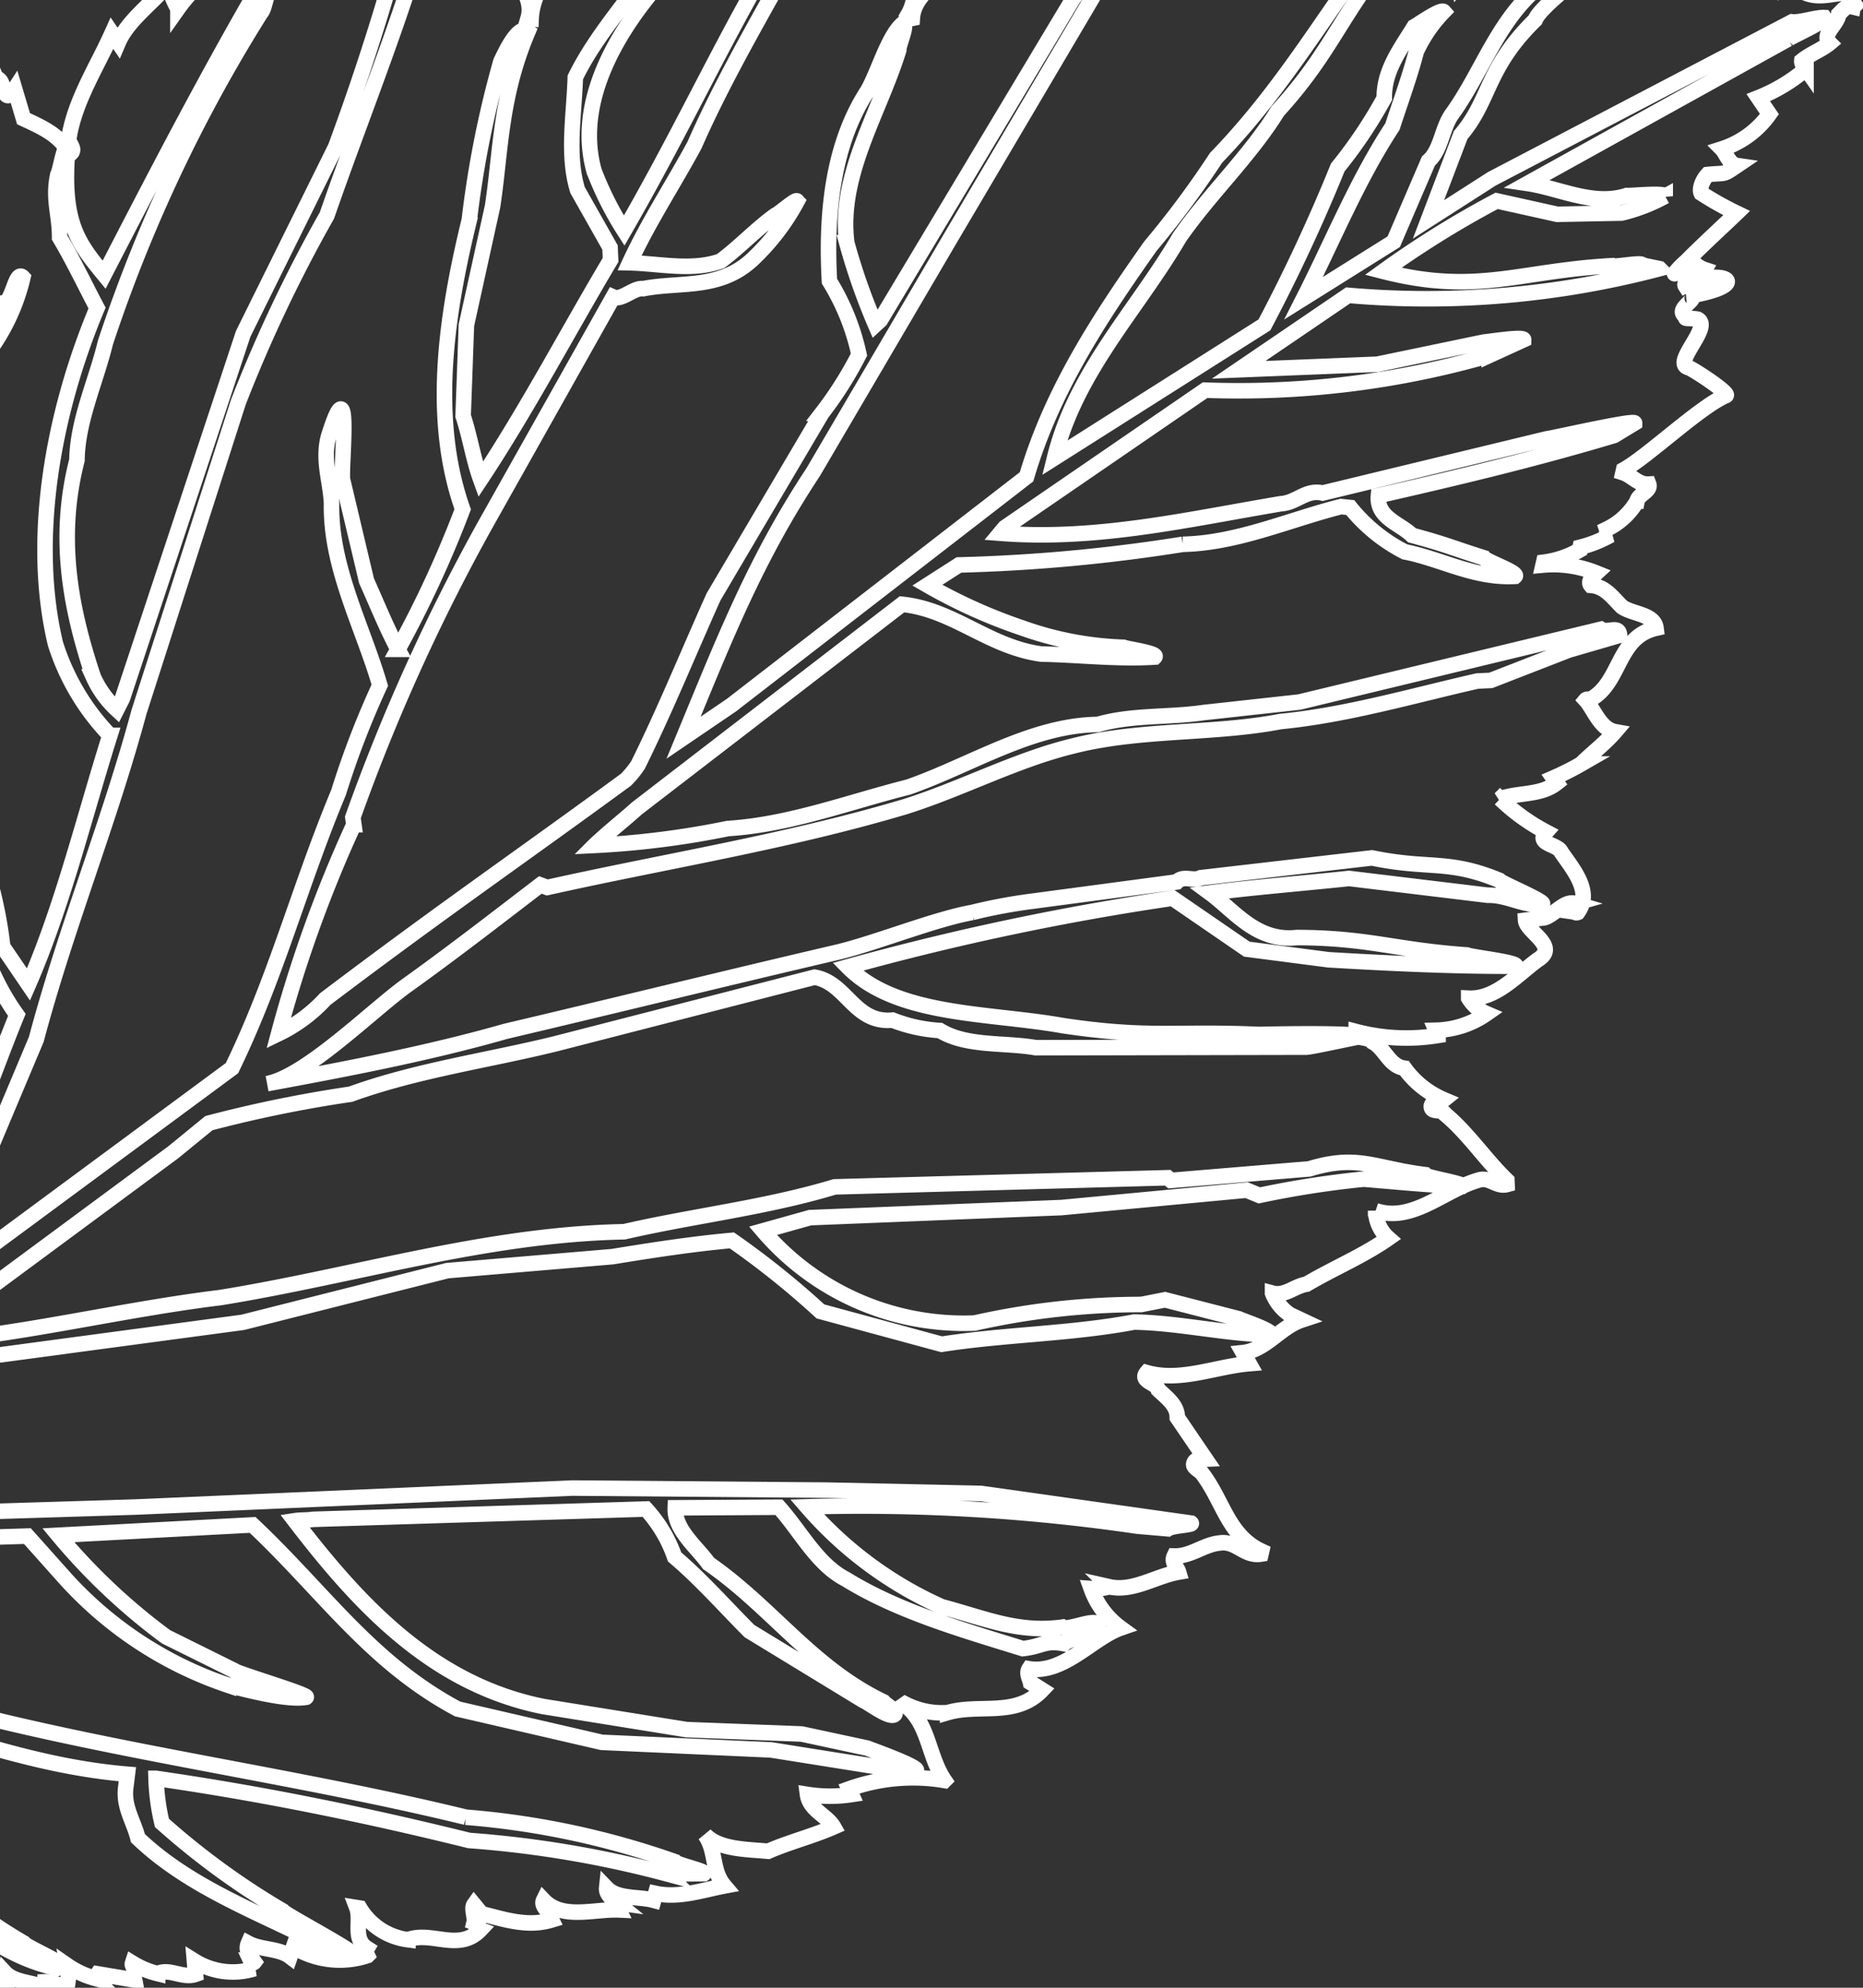 <svg xmlns="http://www.w3.org/2000/svg" xmlns:xlink="http://www.w3.org/1999/xlink" width="120" height="128" viewBox="0 0 120 128"><rect x="0" y="0" width="120" height="128" fill="#333333" stroke="none"/><defs><clipPath id="a"><rect width="120" height="128" transform="translate(120 1984)" fill="#fff" opacity="0.45"/></clipPath><clipPath id="b"><rect width="132.996" height="202.819" transform="translate(-1231.927 1805)" fill="#fff" stroke="#707070" stroke-width="1"/></clipPath></defs><g transform="translate(-120 -1984)" clip-path="url(#a)"><g transform="matrix(0.574, 0.819, -0.819, 0.574, 2383.716, 1897.554)" clip-path="url(#b)"><g transform="translate(-1231.854 1805)"><g transform="translate(0 0)"><path d="M72.882,1.267c-.362.315-.205.634-.143,1.025.515.467.4,1.674,1.188,1.54.057.672-.148,1.383-.1,2.127.162.143.391.076.587.076a10.875,10.875,0,0,1-.248,3.582l1.273.019a6,6,0,0,1,.076,3.8c.391-.067,1.078.191,1.44-.191-.019,1.173,0,.787-.61,1.879.124.568.491,1,.749,1.035a20.931,20.931,0,0,0,2.356-1.135c.181,1.135.587,4.292.9,5.466.057.391-.5-1.645-.014-1.354a1.755,1.755,0,0,0,.92-.343c.41.858.033.219-.176,1.14.062.143.157.477.286.482.305-2.528,2.652-3.9.634.32.668-.949.1,1.307,1.083.754-.038.32.219-.205.52-.486.954-.52,1.354,3.009,2.213,2.275.2-.176,2.866-1.24,2.862-.954-.382,1.769.32,6.377.129,8.146l.129.143c.5-.382,1.183-.339,1.55-.935.458.114.153.925.472,1.25a4.51,4.51,0,0,1,.353,2.633c.129.038.258.286.391.114l.067-.1a7.817,7.817,0,0,1-.486,2.051l.129.143a6.2,6.2,0,0,1-.687,2.332l.129.143a7.394,7.394,0,0,1,2.389-2.523c.029.215.086.782.448.749.6-.734,1.483-.692,2.3-.854.792-.31,1.56-1.431,2.37-1-.982,2.4,1.583,3.854,1.321,6.086-.067.1-.167.176-.138.281.754-.1,2.056.31,2.757-.386.248.963.3,2.242.448,2.986a17.741,17.741,0,0,1-.291,1.984h.391c.081,1.321-.916,2.332-1.259,3.572a12.879,12.879,0,0,0,3.453-1.2c.248,1.035,1.049-.162,1.6-.048,1.374.019,3.272-.205,3.806,1.364-.072.32-.458-.148-.267.281l-.134.143c-.062-.143-.258-.4-.186-.606-.529.42-.153,1.488-.358,2.122l-.572,1.092c.649.4,2.661-.854,2.537.849.043,1.669.534,3.663-.529,5.032a2.5,2.5,0,0,0,1.478-.372,5.914,5.914,0,0,1-1,3.286l.358.076a12.756,12.756,0,0,1-3.234,4.178c.453.324.663-.453,1.154-.482.792-.415,1.893.024,2.561-.711a6,6,0,0,0,3.119-.916c.024.358-.4.563-.143.887.386.324.5-.453.954-.415,1.841-.506,3.9-.444,5.771-.811l.224.143c-.238.672-1.087.625-1.293,1.364-.749,2.189-.172,5.036-2.184,6.534a2.42,2.42,0,0,0,1.927.343c0,1.989-.448,4-.606,6.024-.339.668-.153,1.593-.782,2.118a3.023,3.023,0,0,0,1.769-.119l.725-.415c-.415,1.378.253,3.019-.453,4.288l.816.081c-1.106,1.9-1.564,4.307-3.319,5.737.186.711.92-.162,1.34.019.692-.134,1.512-.439,2.161.029l3.238.043c-.134.21-.434.491-.21.777.162.215.525-.029.787-.062,2.261-.11,4.273.944,6.348-.267l.129.143c-.472.987-1.645.792-2.118,1.779-.5.882-.353,2.017-.987,2.862.224.4.682.258,1.011.367-.644,1.374-.634,3.148-1.793,4.2a3.357,3.357,0,0,1-.572,1.021,5.375,5.375,0,0,0,3.172-.1c-.515,1.8.324,4.726-1.235,6.334.129.32.52.329.777.439l.82-.343c.491,2.418-1.622,3.811-2.3,5.823a5.2,5.2,0,0,1-2.022,1.922v.072c1.841-.649,3.587.653,5.485.677a12.236,12.236,0,0,0-3.086,5.351l.391.076a9.256,9.256,0,0,1-1.636,2.318c.911.477,1.836-.258,2.685-.176-.281,1.416-.858,2.933-1.14,4.35-.9,1.054-1.9,2.528-3.21,2.723,1.273-.019,2.113.987,3.424.863-.577,1.269-1.021,2.862-2.151,3.906l.291.358c-.792.663-1.369,1.865-2.385,2.027.291.253.782.119,1.145.014l-.067.072.525.081c-.968,1.264-1.55,3.348-3.291,3.61.157.286.587.219.882.153v.072l.458.076c-.51,1.555-1.769,2.461-2.928,3.472l-.754.057c.1.286.715.4.94.653.1-.072.167-.176.262-.138l.157.215.2-.138c.4,1.955-1.736,2.6-2.151,4.192a4.255,4.255,0,0,1-3.453,1.374l-.134.138c.882.224,1.488,1.4,2.537.959.033.072-.033.1-.067.176l.458.076a5.671,5.671,0,0,1-3.191,3.577l.386.539c-.854.272-1.426,1.292-2.246,1.707.286.467.777.367,1.207.372.033.1-.033.143-.067.176l.424.076a4.692,4.692,0,0,1-2.623,2.876l.744.434c-.238.849-1.326,1.154-1.436,1.97a5.67,5.67,0,0,1-1.483.94c.162.215.558-.029.649.363l.324.148-1.693,1.717.124.32a5.781,5.781,0,0,1-1.684.973,3.476,3.476,0,0,1,1.13.83c-.3.315-.792.486-1.092.944l.324.219c-.758.415-1.393,1.436-2.313,1.564.191.215.754-.024.682.472.062.11.2.038.324.076a4.414,4.414,0,0,1-2.118,1.85l-.072.353.391.076c-.8,1.054-2.013,1.321-2.971,2.089.162.248-.072.458.324.358l-.138.32c-1.478.477-2.833,1.383-4.407,1.75.386.4,1.307.124,1.2.83h.229c-.8.811-1.951,1.469-2.747,2.2a11.1,11.1,0,0,1-3.443.63c0,.176.42.253.682.219L96,182.95c.1.143.262.076.391.076-.6.844-1.812.792-2.7,1.135-.3.563-1.149.267-1.774.439-.1.033.157.391-.134.281-.134.243.258.143.353.286-1.221.73-2.976.067-4.517.224a.789.789,0,0,0-.424-.148c.224.286-.172.5.281.749-1.436-.162-3.229-.825-4.517.224l.32.5c-1.145-.191-2.165.4-3.248.7l.415.572c-.944-.258-1.645.615-2.432.925l.191.463c-2.161.186-3.11,2.475-4.7,3.806L70.3,196.266c-1.474,2.6-3.315,5.456-5.89,7.087-.644-.825-2.251-.42-2.2-1.8a17.677,17.677,0,0,0,5.623-6.7,3.59,3.59,0,0,0-.925-1.75,3.866,3.866,0,0,0-2.285-.281l-.062-.286c-.715-.3-1.7-.024-2.347-.529a1.513,1.513,0,0,0,.558-.205,10.714,10.714,0,0,1-2.265-1.8c-1.483.8-3.4-.048-5.07.071.033-.176.267-.243.3-.42-.391-.181-1.078.019-1.569-.162a4.229,4.229,0,0,1-1.86-.52l.267-.458h-.129c.067-.038.067-.143.067-.215-1.407.124-2.437-1.169-3.739-1.507.3-.672-.548-.61-.806-.9-.3.1-.458-.148-.749-.081-.029-.32.329-.243.434-.491-2.008-1.3-4.531-1.054-6.92-.911l-.129-.143c-.82.167-1.736.367-2.494.463,0-.248.4-.172.334-.491-1.445.229-3.267-.224-4.774,0,.6-.382.272-.777.835-1.087l-1.769.191c.043-.639-.644-.61-1.135-.582l-.954.2c.072-.391.434-.668.7-1.092-.291-.286-.949-.048-1.335-.3-.453-.181-.94-.51-1.4-.372-.191-.324.3-.281.334-.6-.906-.649-2.146-1.021-2.585-2.2l.525-.1c.033-.11-.062-.143-.129-.215.911.191,1.416-.8,2.175-1.073a9.314,9.314,0,0,1-2.761-1.173c.2-.138.525-.062.625-.31a5.848,5.848,0,0,1-2.714-2.375H24.6v-.277a1.734,1.734,0,0,0,1.283-.548c-1.569-.091-2.924-1.283-4.121-2.327.134-.176.391.043.525-.134-.191-.391.329-.172.463-.348l.1-.072c-1.269-.444-2.065-1.908-2.933-3.057h.525c-.32-.458.5-.272.758-.41a7.1,7.1,0,0,1,1.087-.658c-.873-.792-2.008-1.374-2.914-2.06l.72-.134-.2-.148.4-.1a33.69,33.69,0,0,1-3.1-2.809c.2.076.3-.067.458-.138.134-.32.72-.134.954-.482a11.639,11.639,0,0,0-2.466-1.273,1.043,1.043,0,0,0,.725-.453c-1.168-.477-2.037-1.7-3.038-2.666l.591-.134-.129-.143a1.8,1.8,0,0,0,1.478-.62c-1.23-.94-2.857-1.421-3.854-2.747l.558.01v-.176c.2,0,.424.076.591-.062a10.057,10.057,0,0,1-3.634-4.555l.324.076c.072-.568.491.114.82-.2.234-.424.8-.773.9-1.159-1.34-.2-2.3-1.416-3.339-2.175l.591-.205c-.672-1.04-2.294-2.089-1.812-3.82.486.186.491-.172,1.016-.129l.6-.42a21.438,21.438,0,0,1-2.566-3.62c.134-.243.715.4.591-.134.1.11.324,0,.424.148.038-.353-.548-.715-.606-1.178-.568-1.531-.215-3.443-.453-5.117,1.431.625,1.726-1.893,3.1-1.946.305-.634-.782-.224-1.068-.653-.973-.792-1.8-2.189-2.976-2.385L6,122.694c-1.517-1.474-1.979-3.539-2.342-5.566.038-.391.458-.134.658-.277l1.85-1.288-1.741-1.655.362-.138c-1.092-1.254-1.331-2.89-2.032-4.321a3.012,3.012,0,0,0,1.345-.2c-1.326-1.044-.873-2.99-2.1-4.145.2-.138.849.048.63-.42-.477-.93-.553-2.423-1.793-2.652l-.386-.429a1.053,1.053,0,0,1,.334-.458,9.215,9.215,0,0,0,4.9.739c.324.11.811.4,1.078.157a.314.314,0,0,0-.124-.358H6.569v-.143l1.469.305c.3-.529,1.788.806,1.221-.587l1.889.63c1.087-.625,2.246-1.354,3.582-1.121.01-.606-.682-.258-.94-.615-1.712-1.688-2.657-4.044-3.873-6.086l.72.01c-.8-1.288-.806-3.133-1.211-4.7.458.076,1.073.262,1.631.305a9.6,9.6,0,0,1-.525-2.418c.2-2.161.882-4.564-.1-6.567a4.829,4.829,0,0,0,2.437-1,5.753,5.753,0,0,1-1.5-2.928c.3.038.854-.238.6-.7-.253-.749-.305-1.6-.491-2.351.229-.067.453.291.782.224a7.965,7.965,0,0,0-1.345-4.488c0-.176,0-.391.2-.424.653.081,1.1.653,1.688.982,1.531.444,2.947-.315,4.373.7a.682.682,0,0,0,.143-.777c.816.3,1.755.944,2.609.6l.134-.281c1.331.835,3.367-.024,4.431,1.3l.134-.143c-1.264-.973-1.86-2.757-2.3-4.111.229-.033.353.4.587.148a3.107,3.107,0,0,1-.749-2.423,12.607,12.607,0,0,1-.52-2.633,1.669,1.669,0,0,0,1.335.444,19.8,19.8,0,0,1-.153-7.736c.949.048,1.865-.01,2.781-.033a15.4,15.4,0,0,1-.572-3.448l.391-.067c-1.021-1.86,1.3-3.815-.448-5.47V45.87c1.021-.129,1.655,1.23,2.6,1.488A9.194,9.194,0,0,1,31.183,49a1.324,1.324,0,0,0,.348-1.45c.486.114.844.51,1.3.692a8.511,8.511,0,0,1,2.6,1.278,2.49,2.49,0,0,0,.076-.672c.9.863,2.242,1.235,2.843,2.523.134-.033.3.076.362-.067-1.035-.83-.982-2.323-1.1-3.386,0-.424-.649-.434-.415-.858a6.944,6.944,0,0,1-1.106-2.714c.324.11.749.367,1.078.086-1-1.254-.382-2.914-.82-4.412.234-.353.491.043.754.01a5.573,5.573,0,0,0,1.774-.687,14.759,14.759,0,0,1-.453-2.561c.229-.033.682.4.692-.167a17.44,17.44,0,0,1,.506-3.4c-.587-.258-.253-.677-.639-1.035,1.154-.553,2.18.773,3.5.334a2.7,2.7,0,0,1,1.85.982c.2-.243.5-.634.277-1.025.458-.029.806.72,1.264.835a3.964,3.964,0,0,1,1.622.978l.134-.176A6.383,6.383,0,0,1,46.2,30.541l.458-.067c-1-1.183-.248-3.2-.525-4.621,1.207.157,2.161-.291,3.267.114a6.619,6.619,0,0,1,.749-4.531,4.141,4.141,0,0,0,.563-2.69c.72-.062,1.235.692,1.951.844a3.726,3.726,0,0,1,2.017.773c.2-.21.658-.167.663-.6.52.258,1.13.973,1.75,1.335-.219-.816-.072-1.951-.353-2.843.067,0,.2-.067.258.076.234-.315-.186-.711-.114-1.1.2-.386-.181-1.278.41-1.307.191.358.52.362.811.439a12.1,12.1,0,0,1,1.526-3.849l.076-.639c.4-.277.649.291,1.011.3a10.266,10.266,0,0,1,2.351.386c.1-.568.052-1.383.224-2.017a5.736,5.736,0,0,1,.544-1.517c.224.215.42.5.749.434.148-1.273,1.044-2.118,1.583-3.21a3.815,3.815,0,0,0,1.264.835c.362-.281-.091-.677.176-1.025l.878-1.941c.3,0,.482.506.878.439.172-.568.439-1.092.644-1.66l.386.362C71.422,2.6,71.5,1.325,72.333.59c.224.181.62.186.515.644Z" transform="translate(-0.45 -0.59)" fill="rgba(0,0,0,0)" stroke="#fff" stroke-width="1"/><path d="M75.45,8.719,73.433,27.8c1.445-1.526,3.625-2.618,4.3-4.784.2-.243,1.235-2.118,1.459-2.008a11.311,11.311,0,0,1-.725,2.928l-2.313,3.439-2.947,2.695a62.351,62.351,0,0,0-.477,8.59c4.712-4.04,5-7.187,8.113-12.2.162,0,.992-1.893,1.121-1.684l.839-.787A58.768,58.768,0,0,1,72.7,41.394l-.119,8.523,4.827-7.512,2.776-6.453c.134-.21,1.154-2.318,1.345-2.175l-.444,2.4A58.376,58.376,0,0,1,72.412,52.44l-.157,15.643.124.458c3.982-4.822,6.229-10.473,8.828-15.91.529-.868.153-1.86.973-2.585L87.6,36.238c.134-.21,2.232-5.375,2.423-5.232l-.1,1.536c-1.655,4.993-3.563,9.811-5.542,14.656,1.087.93,2.265-.11,3.334-.305,1.769-1.483,2.041-1.579,3.839-2.957.291,0,2.1-1.312,2.132-.959-1.388,2.227-3.6,3.215-5.37,4.908a10.828,10.828,0,0,1-4.35,1.24l-.391.453c-1.245,3.281-1.908,6.815-3.858,9.734a108.833,108.833,0,0,1-7.187,12.572l-.1,2.413A34.215,34.215,0,0,0,78.2,70.869a21.405,21.405,0,0,0,4.75-4.617c.262-.172,1.612-1.645,1.674-1.292-1.254,2.056-2.9,3.892-4.35,5.871C77.94,73.358,74.7,73.806,72.5,76.339l.959,21.514c.172,1.474.176,2.108.386,3.62a56.487,56.487,0,0,0,4.04-7.66c2.084-3.41,3.076-7.359,4.488-11.06,1.159-4.121,1.288-8.752,3.7-12.3.739-2.165,2.251-3.968,3.286-6.024L92.338,59,99.65,40.4c.486-.205.434-1.116,1.011-.758l-1.1,3.224L98.276,48.1l-.463.73c-1.641,4.011-3.024,8.132-5.146,11.89-1.836,4.078-4.793,7.655-6.377,11.842-1.378,3.525-1.851,7.445-3,11.079-2.5,7.507-5.962,14.585-8.971,21.872l-.391.272c.148,3.577.324,7.14.358,10.721.024,2.709,1.078,8.709.019,11.036,2.1-4.6,4.34-9.553,6.057-14.513,2.709-6.782,5.351-13.607,8.07-20.37.935-2.327,1.87-6.391,2.909-8.628a34.165,34.165,0,0,1,1.631-3.591l4.321-8.327c-.119-.634.591-.868.668-1.431l5.28-9.753c2.752-2.595,2.866-3.954,5.866-5.876.229,0,2.876-1.688,2.871-1.407-.568,1.083-1.736,1.45-2.494,2.561L103.475,62.9c-1.459,2.647-2.986,5.222-4.378,7.869,1.884-.639,4.311-.644,5.571-2.943,2.676-3.787,4.24-4.674,7.2-8.318.258-.138,2.366-2.533,2.389-2.146-2.275,3.267-4.745,6.458-7.249,9.62L103.427,70.9,98,72.929A171.043,171.043,0,0,0,89.61,92.6c4.44-.749,7.612-5.757,11.06-9.181,3.906-4.121,4.359-5.652,7.717-10.025.134-.21,3.606-5.394,3.83-5.213-.811,1.855-1.188,2.785-1.421,3.2l-9.968,14.284c-1.479,1.488-2.6,3.615-4.459,4.431a9.844,9.844,0,0,1-2.294,2.108c-1.226,2.156-3.668,1.035-5.146,2.528L82.847,110.9c-1.641,4.221-3.706,8.227-4.9,12.629a83.094,83.094,0,0,0-3.711,8.542l.219,2.947.52,20.67c3.343-5.532,5.761-11.919,8.88-17.771,3.83-7.912,6.5-16.364,11.456-23.732,1.741-4.292,3.968-8.365,5.418-12.767l11.828-17.9.258-.067,4.507-7.726c1.011-3.11,2.37-3.453,4.569-5.876.258,0,1.97-1.822,2-1.54-1.254,1.669-2.666,3.3-4.016,4.927a61.74,61.74,0,0,0-3,6.1l-.749.482L110.2,90.227l-8.761,13.631-1.044,2.967A17.027,17.027,0,0,0,113.08,99.07,48.868,48.868,0,0,1,118.26,89.6l.634-1.431,3.725-3.186c.258-.138,1.994-1.44,2.022-1.087-1.712,2.361-4.006,4.369-5.718,6.73-1.7,3.763-4.111,7.24-5.943,10.969l-6.214,5.179a54.412,54.412,0,0,0-7.016,2.046c-1.259,2.189-2.428,4.559-3.558,6.9l-5.365,9.224-4.836,12.7-7.512,14.494-3.162,6.658-.262.138.191,4.984-.162,11.4.525-.553L91.8,150.073l15.109-23.684,9.562-13.411,5.838-7.955,9.324-9.977c.2-.067-.553,1.054-.563,1.44L129.8,98a122.207,122.207,0,0,0-13.221,16.7,24.926,24.926,0,0,0,10.235-3.405c2.256-1.9,4.211-3.038,5.542-5.613.42-.134.749-2.265,1.259-1.941.544.286-.453,2-.329,2.466-.916.9-.63,1.207-1.259,2.356-3.3,2.552-6.572,5.208-10.216,6.772-1.827.959-4.149.61-6.253.863l-3.8,5.489c1.121.858,2.809.32,4.168.3,4.683-1.726,9.314-1.607,13.75-4.106.224,0,1.059-.424,1.087-.11.029.42-1.655.944-1.884,1.116L121,122.33c-2.237.391-4.5.639-6.677,1.207a8.833,8.833,0,0,0-3.587-.258L98.973,141.221c-.167.348-.429.663-.6,1.011,6.8-.291,13.7-1.216,18.972-6.229l6.529-6.72,4.478-5.9,3.162-2.933c.262-.172,2.99-2.108,3.014-1.755l-.134.348-6.334,6.544-6.653,8.642L114.32,140.6c-5.666,2.871-11.089,2.728-17.284,4.011L90.4,155.238a39.7,39.7,0,0,0,9.334-1.927l4.259-2.323c.229,0,4.116-3.114,4.111-2.833-.534,1.149-2.642,2.9-3.5,3.658a24.728,24.728,0,0,1-11.837,4.679l-3.467.41L75.092,178.565l-.153,6.276,20.389-17.332c8.6-7.216,16.488-15.877,25-23.341a53.091,53.091,0,0,1,10.059-9.372c.258,0,1.722-1.378,1.722-1.1l-1.345,1.946a68.608,68.608,0,0,0-9.086,9.21c-5.075,4.421-10.025,9.09-14.847,14.217a14.081,14.081,0,0,0,2.566,1.335,48.439,48.439,0,0,0,9.066-3.1c.258.038,5.141-2.494,5.17-2.18.029.42-.4.558-.653.7-4.526,2.218-8.709,5.423-13.669,6.41-1.03-.4-2.161-.377-3.086-1.2l-.672-.606c-3.615,4.335-7.764,7.121-11.723,10.469a16.494,16.494,0,0,0,6.334,2.68c4.779.558,6.548.343,10.421-1.426.258.038,2.652-1.445,2.68-1.168l-.067.315c-2.227,2.075-4.922,2.881-7.588,3.72-3.367.2-6.763.467-9.82-.8l-3.3-2.184c-5.952,4.831-11.79,9.329-17.213,14.99A7.577,7.577,0,0,1,75.112,189c3.615-1.912,7.1-3.6,10.817-5.442,7.04-1.693,9.677-2.847,16.993-3.482.291.11,4.478-1.135,4.378-.925l-.362.348c-3.582,1.707-7.722,1.827-11.613,2.757l-8.671,2.408c-4.035,1.874-7.469,4.192-11.413,6.386l-1.664,6.944c-5.213,8.637-5.8,7.268-5.947,6.586,3.753-3.835,4.755-6.691,4.984-7.578l.73-6.238-5.456-5.232-6-3.1c-3.391,1.85-6.4,4.612-10.631,4.03-.486.062-.692.043-1.478-.439a8.493,8.493,0,0,0,2.676-.382c2.943-.6,3.868-.444,6.162-2.656l1.893-1.064c-2.184-1.083-4.5-2.06-6.749-3.071a79.583,79.583,0,0,1-7.917,4.245,2.943,2.943,0,0,1-2.471,1.054l-1.7-.052a31.992,31.992,0,0,0-5.642.305,8.667,8.667,0,0,1-1.583-.305c1.75-.372,3.348-.444,4.259-.677l2.509-.305a6.972,6.972,0,0,0,4.774-1.455c1.607-1.731,3.82-2.509,5.714-3.815-4.474-3.711-9.615-6.129-14.022-10.154l-4.083.649c-2.7-.878-5.642-1.269-8.413-2.041-.324-.038-.444-.5-.377-.744a21.035,21.035,0,0,0,4.426.749c2.637.911,3.033.262,6.071.339a3.864,3.864,0,0,1,.911-.267c-.987-1.135-2.494-1.965-3.672-3.172-4.145-4.23-8.322-8.322-13.473-10.078l-3.505-1.555a.488.488,0,0,1-.219-.634l2.347.6c3.758,1.874,5.862,2.075,9.348,4.612,4.793,4.1,9.152,9.176,14.146,12.748a3.57,3.57,0,0,0,1.378.93l8,5.261c.682-.062,1.283,1,1.86,1.216,6,3.133,11.666,5.709,17.522,8.16l3,2.99.1-7.645-9-10.674-3.372.658c-4.784-.134-9.066-1.526-13.55-2.428-.191-.143-1.893-.973-1.76-1.183l1.97.205,2.451.525,3.548.739c4.164.582,5.16,1.13,9.7.248l-5.571-6.358a43.962,43.962,0,0,1-8.308-.114c-2.232.076-3.959-1.14-6.2-1.03-.83-.644-2.1-.238-2.828-1.126-.353-.143-2.537-1.164-2.628-1.693,0-.248,1.932.491,2.161.458l5.575,1.445c3.653.048,7.206.343,10.76.568l-5.761-6.706c-2.9-.353-5.9-.887-8.876-1.35-2.895-.949-5.962-1.483-8.69-2.924a54.671,54.671,0,0,0-7.588-3.048,131.516,131.516,0,0,0-11.4-8.046l-2.885-4.211c0-.281,1.078.878,1.335.882,1.469,1.211,1.9,1.583,3.334,2.866a87.374,87.374,0,0,0,12.348,7.321c3.839,2.967,8.58,3.73,12.953,5.437l7.292,1.116-1.75-2.2L33,134.124l-4.111-4.373a30.418,30.418,0,0,1-14.976.148c-.32-.286-1.126-.4-.925-.749a10.2,10.2,0,0,0,3.749.62,28.35,28.35,0,0,0,10.845-1.264c-1.784-2.056-3.73-3.8-5.7-5.866-3.281,1.045-7.03.887-10.683.734a7.729,7.729,0,0,1-3.133-2.428l1.431.739c1.378.93,1.922.253,3.467.7,2.466-.458,5.084-.386,7.454-1.054-4.955-3.963-9.238-9.982-13.7-14.465,0-.281.849.391,1.106.358l2.633,2.075,11.9,12.057a10.2,10.2,0,0,1,1.979,1.779c.258-2.032,1.025-4.092.477-6.2l-1.4-4.4c.234-.491-1.326-1.812-.644-1.908A13.031,13.031,0,0,1,26.011,120.7c.11,1.369.024,2.843.072,4.245l11.151,11.833c8,8.938,16.149,17.723,24.018,26.8,1.989,2.294,8.523,9.3,11.675,13.507.062-6.772.3-13.516-.029-20.217l-5.547-9.439c-3.7-1.135-7.474-2.1-10.841-4.111l-4.254-1.073c-.191-.143-2.132-1.273-2-1.483a15.057,15.057,0,0,0,4.841.916c4.345,1.321,7.183,2.809,11.4,4.307-1.483-2.58-3.386-5.17-5.065-7.788-6.114.057-10.2-3.453-15.61-5.141L42.4,131.31c-.386-.286-.878-.644-.94-.963l1.879.806c5.041,2.451,9.033,2.571,13.974,5.27l2.943.038c-2.876-4.7-6.7-9.038-10.125-13.5a15.037,15.037,0,0,1-6.849-.515c-6.338-2.509-12.143-8.232-16.158-14.6-1.612-.2-3.358-.5-5.1-.63-1.216-.858-2.294-1.045-3.377-2.223-.124-.281-1.431-1.512-1.073-1.545,3.715,3.11,5.37,3,8.055,2.795-3.463-6.606-6.992-13.354-10.1-20.2,0-.243.248-.119.868.4.61,1.2,1.1,1.393,1.226,1.884A97.366,97.366,0,0,0,29.25,108.675c1.717,1.951,3.076,4.354,5.156,5.857,3.372,3.939,7.583,5.823,12.028,7.144a6.482,6.482,0,0,0,2.59-.033l-.377-.706L33.886,101.092,27.456,89.321A159.591,159.591,0,0,0,16.816,75.6c-.124-.281-1.025-1.674-.7-1.741.42.076,1.8,1.717,2.289,1.479,4.545,5.466,8.246,11.3,12.338,16.969a92.133,92.133,0,0,0,6.563,11.561L49.972,120.56c4.769,5.714,8.661,11.8,13.464,17.513l9.353,14.88-.6-24.133c-3.186-5.728-7.059-10.225-10.6-15.815a56.523,56.523,0,0,1-4.125-6.133c-3.768-1.278-8.051-1.75-11.38-4.178-1.188-.754-2.6-1.087-3.62-2.294-3.329-4.307,2.537.906,2.862.873l6.143,2.442c1.579.3,3.157.672,4.774.873A70.059,70.059,0,0,0,51.251,96c-5.828-1.622-10.65-6.071-15.009-11.041a65.384,65.384,0,0,1-7.187-7.516c-.253-.458-1.369-2.323-.591-2.556,2.451,3.939,5.375,5.9,7.927,8.351l5.284,5.757,4.674,3.534c1.35.405,2.637,1.054,3.992,1.421-1.965-5.008-4.517-9.954-6.772-14.966l-.672-.429-4.23-.41c-2.256-.734-4.068-2.58-6.024-4.044-2.175-3.925-2.5-8.661-5.261-12.348,0-.281-.844-1.812-.587-1.841,1.44.9,2.919,3.978,3.773,5.361.973,4.5,3.162,9.691,7.7,11.294a21.085,21.085,0,0,0,4.259.62c-3.987-8.547-7.612-14.17-11.108-22.988.038-.348-1.455-4.068-1.2-3.925,3.7,6.224,6.634,13.855,10.4,20.045,1.288,2.58,2.351,5.261,3.806,7.769,1.154-1.564,2.757-2.981,3.272-4.869-.043-1.545-.377-3.091-.391-4.564.067-.281-.124-1.812.067-1.669a14.637,14.637,0,0,1,1.412,4.493c.41,2.881-1.521,4.645-2.49,6.844-.424.448-.153,1.583-.672,1.893l7.23,15.066a124.988,124.988,0,0,0,10.583,17.895l.42.215a84.76,84.76,0,0,0,8.237,11.694,10.009,10.009,0,0,0-.1-3.739c-.339-9.348-.272-15.577-.448-23.961a6.076,6.076,0,0,0-.334-1.188c-1.893-3.463-4.044-6.792-6.067-10.187l-5.68-12.5a23.924,23.924,0,0,0-1.722-4.13,14.98,14.98,0,0,0-4.96-1.154c-3.238-2.008-6.93-4.917-8.585-8.938-.5-1.2-2.175-3.181-2.285-4.45.229-.277.954,1.011,1.245,1.192,2.637,3.405,4.354,7.812,8.237,9.863a39.892,39.892,0,0,0,5.38,1.512l-.057-.424-9.815-22.02-2.7-7.927c.1-.63.773.858,1.54,1.889a24.756,24.756,0,0,0,1.808,4.951l7.388,16.278,7.311,15.992c2.466,6.276,5.537,10.879,9.21,16.645l.052-3.739L70.38,65.06C66.756,60.519,64.7,55.3,62.8,50.012a59.789,59.789,0,0,0-2.232-6.73C59.33,36.882,56.888,32.018,55,25.961c0-.281.076-1.712.172-1.45a13.722,13.722,0,0,0,1.374,3c1.426,4.44,2.8,6.181,3.835,10.788,1.35,3.143,1.846,6.658,3.033,9.863,2.261,4.941,3.248,10.426,7.006,14.723L71.163,46.9a110.089,110.089,0,0,0-5.59-9.686A29.567,29.567,0,0,0,63.637,32.2c-1.474-1-2-2.695-2.657-4.211.033-.281.029-2.089.291-2.118a9.2,9.2,0,0,0,1.087,2.909c1.111,1.312,2.094,2.728,3.081,4.04,1.531,3.844,3.811,7.35,5.766,11.022l.353-6.834L68.587,32.2c-.114-1.054-1.168-1.874-1.574-2.895-1.178-3.453-3.658-6.362-3.572-10.364.038-.382.415-3.124.639-3.052.506.816.439,4.612,1.011,5.461.73,4.416,2.575,5.3,3.315,8.184l3.262,4.817.2-4.841L74.687,7.875c.362-.415.639-1.436.968-1.855.258,0-.224,2.432-.2,2.714Z" transform="translate(-3.724 -3.43)" fill="none" stroke="#fff" stroke-width="1"/></g></g></g></g></svg>